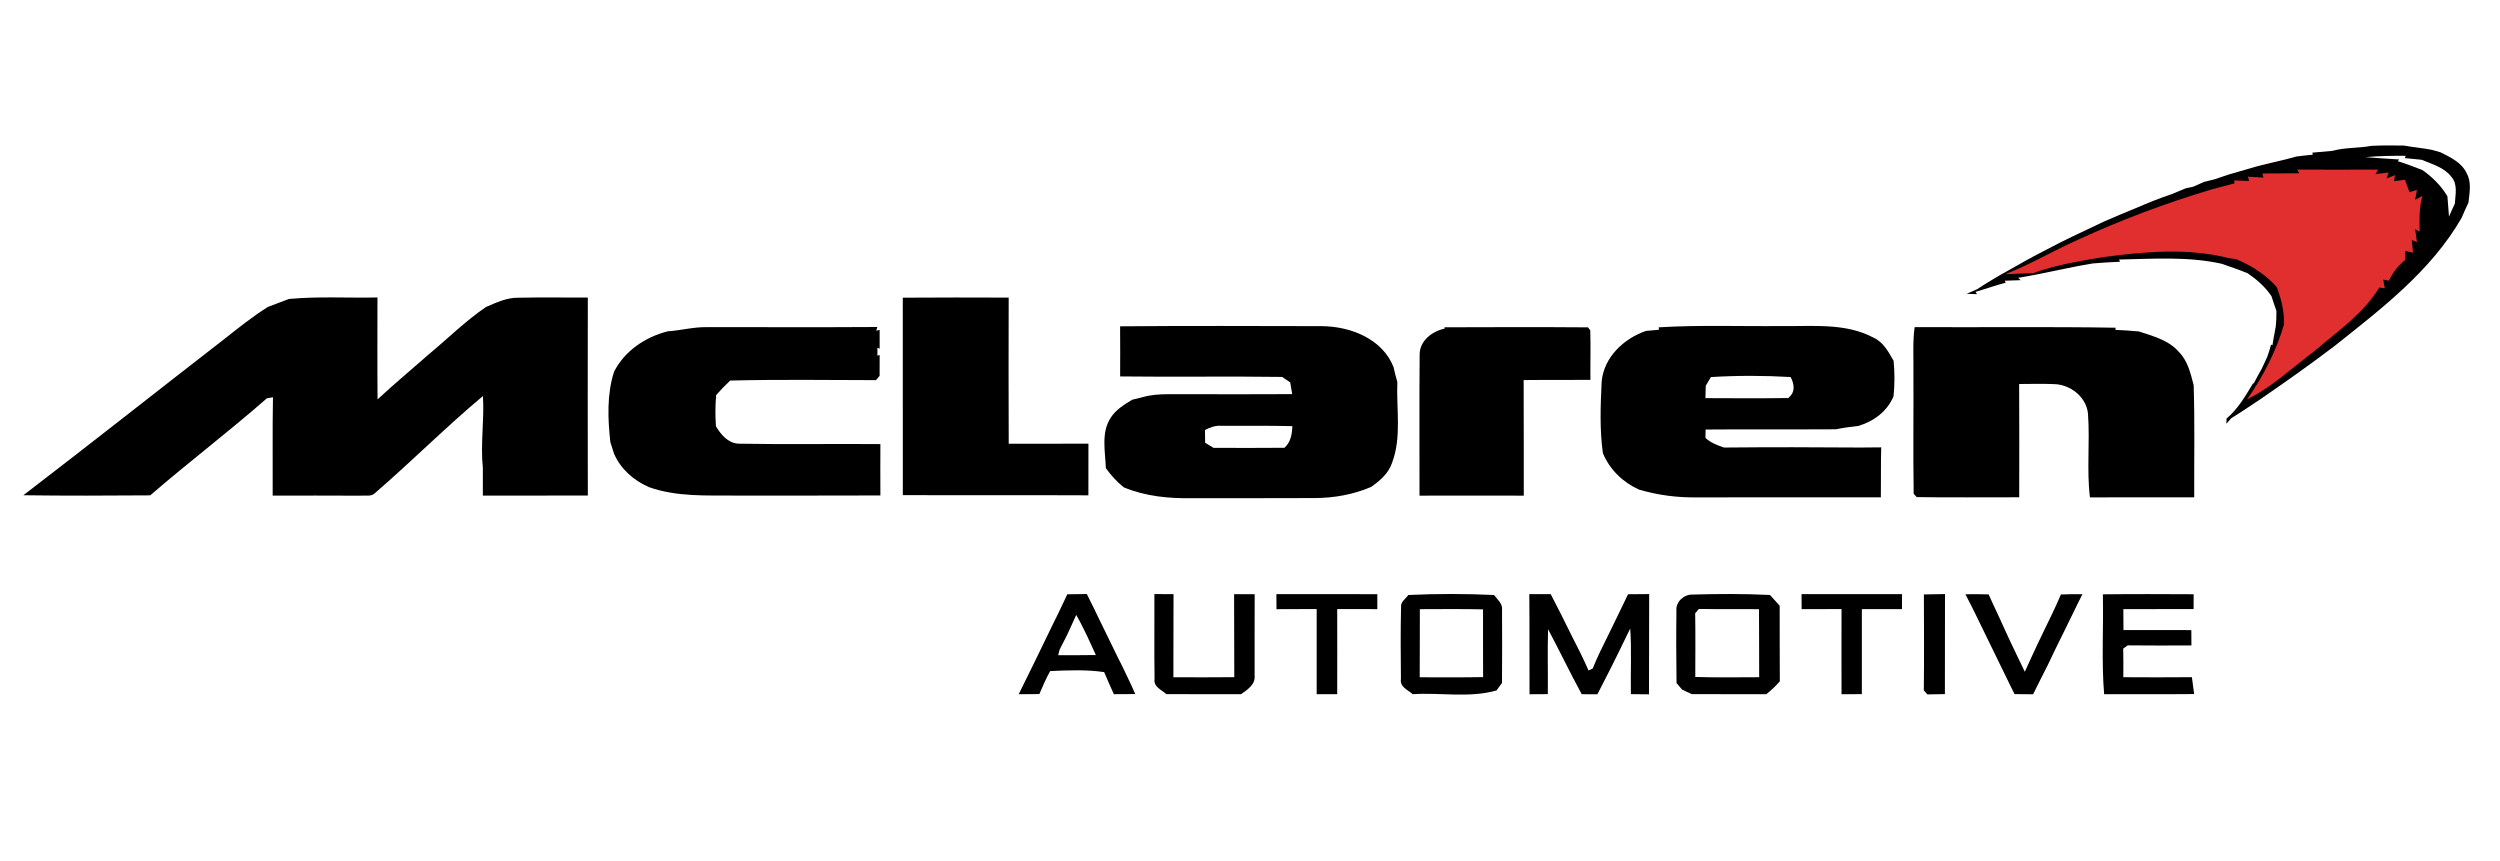 <?xml version="1.0" encoding="UTF-8" ?>
<!DOCTYPE svg PUBLIC "-//W3C//DTD SVG 1.1//EN" "http://www.w3.org/Graphics/SVG/1.1/DTD/svg11.dtd">
<svg width="700pt" height="241pt" viewBox="0 0 700 241" version="1.1" xmlns="http://www.w3.org/2000/svg">
<path fill="#ffffff" d=" M 0.00 0.00 L 700.00 0.00 L 700.00 241.00 L 0.00 241.00 L 0.00 0.00 Z" />
<path fill="#000000" d=" M 653.07 42.24 C 656.63 41.25 660.38 41.52 663.99 40.84 C 667.02 40.69 670.06 40.70 673.10 40.76 C 675.69 41.23 678.34 41.45 680.94 41.96 C 681.54 42.13 682.75 42.48 683.36 42.65 C 686.12 44.06 689.24 45.47 690.64 48.46 C 692.10 50.97 691.46 53.99 691.17 56.71 C 690.50 58.14 689.85 59.58 689.24 61.02 C 680.74 75.79 666.92 86.35 653.80 96.78 C 646.97 102.00 639.94 106.93 632.86 111.81 C 630.17 113.59 627.50 115.42 624.75 117.10 C 624.29 117.62 623.83 118.14 623.38 118.65 C 623.39 118.28 623.42 117.55 623.44 117.19 C 626.60 114.54 628.72 110.89 630.82 107.39 L 631.08 107.31 C 631.79 105.91 632.55 104.53 633.33 103.16 C 633.81 102.10 634.29 101.04 634.80 99.99 C 635.22 98.85 635.58 97.69 635.89 96.50 L 636.29 96.66 C 636.47 95.45 636.69 94.24 636.92 93.04 C 637.40 91.06 637.39 89.02 637.39 87.01 C 636.90 85.66 636.46 84.30 636.02 82.95 C 634.28 80.33 631.91 78.26 629.34 76.51 C 626.93 75.53 624.47 74.68 622.02 73.84 C 612.59 71.76 602.91 72.48 593.34 72.67 L 593.60 73.29 C 591.04 73.39 588.48 73.55 585.93 73.77 C 578.94 74.91 572.07 76.67 565.09 77.79 L 565.78 78.45 C 564.29 78.50 562.80 78.55 561.33 78.60 L 561.61 79.15 C 560.40 79.48 559.23 79.81 558.05 80.19 C 556.41 80.71 554.79 81.25 553.14 81.72 L 553.56 82.36 C 552.58 82.32 551.61 82.29 550.65 82.27 C 551.64 81.86 552.63 81.42 553.62 80.97 C 555.66 79.59 557.78 78.34 559.90 77.10 C 562.25 75.76 564.60 74.43 566.96 73.12 C 570.25 71.26 573.65 69.61 576.98 67.84 C 579.38 66.65 581.78 65.48 584.22 64.36 C 585.81 63.60 587.40 62.84 589.00 62.08 C 592.02 60.78 595.04 59.48 598.09 58.25 C 601.36 56.83 604.67 55.50 608.05 54.37 C 609.36 53.84 610.67 53.31 611.98 52.74 C 612.51 52.62 613.58 52.40 614.11 52.28 C 615.09 51.83 616.08 51.39 617.08 50.95 C 618.07 50.70 619.07 50.44 620.08 50.20 C 621.37 49.76 622.67 49.34 623.97 48.89 C 626.01 48.32 628.03 47.68 630.09 47.12 C 634.34 45.81 638.75 45.07 643.03 43.82 C 644.54 43.62 646.06 43.46 647.60 43.31 L 647.45 42.74 C 649.32 42.60 651.19 42.43 653.07 42.24 Z" />
<path fill="#ffffff" d=" M 662.33 44.00 C 666.07 43.66 669.82 43.61 673.58 43.62 L 673.38 44.27 C 674.93 44.41 676.50 44.57 678.07 44.74 C 680.98 45.99 684.37 46.84 686.37 49.50 C 688.24 51.57 687.50 54.53 687.35 57.04 C 686.77 58.23 686.24 59.44 685.72 60.65 C 685.57 58.76 685.43 56.87 685.28 54.99 C 683.54 52.00 681.06 49.58 678.26 47.61 C 675.98 46.73 673.70 45.84 671.37 45.14 L 671.77 44.65 C 668.62 44.46 665.47 44.25 662.33 44.00 Z" />
<path fill="#e12e2e" d=" M 643.19 47.48 C 650.74 47.52 658.30 47.51 665.86 47.48 L 665.15 48.75 C 666.07 48.63 667.89 48.40 668.81 48.29 L 668.24 50.00 C 668.83 49.75 670.00 49.27 670.58 49.03 L 670.34 50.73 C 671.10 50.63 672.62 50.43 673.38 50.33 C 673.80 51.49 674.22 52.65 674.66 53.82 C 675.18 53.65 676.21 53.31 676.73 53.14 C 676.61 53.84 676.37 55.24 676.25 55.94 L 678.30 54.86 C 677.33 58.12 677.44 61.53 677.51 64.88 L 676.25 64.17 C 676.37 65.08 676.62 66.90 676.74 67.81 L 675.31 67.18 C 675.39 68.08 675.56 69.87 675.64 70.77 C 675.08 70.63 673.96 70.36 673.41 70.23 C 673.42 70.87 673.44 72.17 673.45 72.82 C 671.46 74.33 669.97 76.33 668.91 78.58 C 668.51 78.51 667.71 78.37 667.31 78.30 C 667.42 78.91 667.64 80.13 667.75 80.74 C 667.36 80.68 666.58 80.57 666.20 80.51 C 661.78 87.84 654.50 92.74 648.14 98.23 C 641.91 102.88 636.21 108.38 629.18 111.82 C 633.68 105.42 637.27 98.42 639.50 90.91 C 639.64 87.26 638.78 83.71 637.46 80.34 C 634.37 76.86 630.41 74.36 626.14 72.58 C 625.60 72.50 624.52 72.33 623.98 72.25 C 612.52 69.37 600.54 70.43 588.96 71.99 C 586.64 72.40 584.32 72.72 582.02 73.20 C 577.70 73.97 573.41 74.97 569.28 76.48 C 567.33 76.55 563.43 76.70 561.47 76.77 C 568.38 74.11 574.74 70.30 581.49 67.29 C 593.64 61.65 606.23 56.95 619.06 53.09 C 621.25 52.47 623.46 51.92 625.67 51.34 L 625.53 50.52 C 626.93 50.57 628.34 50.62 629.76 50.67 L 629.42 49.48 C 630.86 49.55 632.31 49.63 633.76 49.71 L 633.46 48.57 C 636.91 48.56 640.36 48.51 643.83 48.52 L 643.19 47.48 Z" />
<path fill="#000000" d=" M 75.02 85.93 C 76.98 85.17 78.95 84.47 80.90 83.71 C 89.14 82.94 97.43 83.47 105.69 83.29 C 105.69 92.81 105.63 102.32 105.72 111.83 C 110.41 107.46 115.35 103.37 120.15 99.13 C 125.45 94.74 130.35 89.85 136.06 85.97 C 138.94 84.73 141.87 83.33 145.08 83.36 C 151.58 83.23 158.09 83.33 164.59 83.32 C 164.55 101.80 164.56 120.27 164.59 138.74 C 154.79 138.79 145.00 138.75 135.20 138.76 C 135.20 136.16 135.22 133.57 135.20 130.97 C 134.49 124.31 135.65 117.59 135.22 110.89 C 124.82 119.59 115.24 129.22 104.97 138.08 C 103.94 139.14 102.34 138.64 101.04 138.79 C 92.81 138.74 84.58 138.77 76.35 138.76 C 76.40 129.58 76.26 120.40 76.43 111.23 C 76.00 111.30 75.15 111.45 74.72 111.53 C 64.08 120.87 52.77 129.43 42.06 138.70 C 30.22 138.78 18.38 138.84 6.54 138.67 C 25.41 124.21 44.05 109.47 62.83 94.91 C 66.79 91.78 70.74 88.62 75.02 85.93 Z" />
<path fill="#000000" d=" M 252.78 83.35 C 262.66 83.27 272.55 83.30 282.43 83.33 C 282.41 96.97 282.37 110.61 282.44 124.24 C 289.88 124.23 297.32 124.27 304.76 124.22 C 304.76 129.04 304.77 133.86 304.75 138.69 C 287.43 138.60 270.11 138.72 252.79 138.63 C 252.81 120.20 252.81 101.78 252.78 83.35 Z" />
<path fill="#000000" d=" M 536.10 91.59 C 554.86 91.69 573.63 91.44 592.40 91.76 L 592.29 92.36 C 594.48 92.46 596.67 92.60 598.87 92.80 C 602.91 94.14 607.36 95.27 610.22 98.68 C 612.62 101.18 613.38 104.63 614.23 107.87 C 614.56 118.32 614.34 128.79 614.38 139.25 C 604.64 139.27 594.91 139.22 585.18 139.27 C 584.24 131.48 585.22 123.61 584.63 115.80 C 584.19 111.13 579.63 107.61 575.08 107.55 C 571.84 107.41 568.60 107.51 565.36 107.52 C 565.42 118.09 565.40 128.67 565.38 139.24 C 555.81 139.21 546.24 139.35 536.68 139.19 C 536.47 138.96 536.04 138.50 535.83 138.27 C 535.65 126.84 535.82 115.40 535.76 103.97 C 535.82 99.84 535.52 95.69 536.10 91.59 Z" />
<path fill="#000000" d=" M 171.94 104.06 C 174.97 98.19 180.67 94.37 186.97 92.77 C 190.66 92.52 194.26 91.52 197.97 91.60 C 213.87 91.57 229.76 91.67 245.65 91.56 L 245.35 92.60 L 246.30 92.37 C 246.28 94.12 246.28 95.88 246.30 97.63 L 245.67 97.37 L 245.68 99.61 L 246.30 99.38 C 246.27 101.33 246.27 103.28 246.29 105.23 C 246.04 105.54 245.53 106.14 245.28 106.44 C 231.67 106.42 218.06 106.21 204.45 106.56 C 203.08 107.85 201.76 109.19 200.53 110.61 C 200.26 113.53 200.25 116.46 200.47 119.39 C 201.91 121.71 203.78 124.05 206.75 124.23 C 220.00 124.48 233.26 124.23 246.51 124.35 C 246.49 129.14 246.48 133.94 246.51 138.73 C 233.00 138.80 219.50 138.74 205.99 138.76 C 197.85 138.70 189.49 139.16 181.68 136.39 C 177.42 134.50 173.81 131.37 171.93 127.03 C 171.60 125.95 171.25 124.87 170.90 123.80 C 170.18 117.24 169.90 110.43 171.94 104.06 Z" />
<path fill="#000000" d=" M 313.63 91.37 C 332.39 91.20 351.16 91.29 369.92 91.32 C 377.95 91.33 387.00 94.76 390.18 102.74 C 390.49 104.16 390.84 105.57 391.26 106.97 C 390.94 114.54 392.52 122.47 389.73 129.72 C 388.72 132.63 386.33 134.64 383.90 136.35 C 378.90 138.49 373.46 139.45 368.03 139.46 C 356.69 139.53 345.34 139.47 334.00 139.49 C 327.44 139.62 320.76 139.00 314.65 136.45 C 312.73 134.91 311.07 133.08 309.64 131.08 C 309.48 126.40 308.25 121.10 311.02 116.94 C 312.45 114.68 314.80 113.29 317.02 111.92 C 318.05 111.67 319.07 111.41 320.10 111.16 C 322.35 110.53 324.69 110.38 327.01 110.38 C 338.61 110.36 350.21 110.43 361.81 110.35 C 361.63 109.25 361.45 108.16 361.26 107.07 C 360.69 106.69 359.56 105.92 358.99 105.54 C 343.88 105.32 328.76 105.59 313.64 105.40 C 313.66 100.72 313.67 96.05 313.63 91.37 Z" />
<path fill="#000000" d=" M 404.45 91.64 C 417.84 91.60 431.24 91.55 444.64 91.66 C 444.80 91.86 445.11 92.27 445.27 92.48 C 445.43 97.10 445.26 101.73 445.32 106.36 C 439.09 106.43 432.86 106.34 426.62 106.42 C 426.68 117.21 426.63 127.99 426.66 138.78 C 416.93 138.75 407.20 138.76 397.46 138.78 C 397.48 125.61 397.39 112.45 397.50 99.29 C 397.50 95.39 400.98 92.77 404.50 92.01 L 404.45 91.64 Z" />
<path fill="#000000" d=" M 460.85 92.66 C 462.06 92.54 463.28 92.43 464.51 92.33 L 464.45 91.65 C 475.95 90.95 487.48 91.42 498.99 91.29 C 507.58 91.43 516.75 90.34 524.62 94.56 C 527.35 95.81 528.80 98.54 530.21 101.04 C 530.53 104.34 530.53 107.67 530.19 110.97 C 528.39 115.23 524.61 118.01 520.26 119.28 C 518.19 119.50 516.13 119.77 514.09 120.20 C 501.92 120.28 489.75 120.16 477.57 120.27 C 477.56 120.86 477.54 122.03 477.53 122.62 C 478.99 123.98 480.86 124.68 482.72 125.31 C 495.48 125.19 508.25 125.20 521.01 125.31 C 522.91 125.29 524.82 125.25 526.74 125.26 C 526.60 129.92 526.71 134.59 526.64 139.25 C 509.41 139.26 492.18 139.23 474.96 139.27 C 469.54 139.34 464.10 138.62 458.90 137.08 C 454.39 135.04 450.72 131.48 448.81 126.89 C 447.88 120.28 448.15 113.56 448.46 106.91 C 449.07 100.02 454.59 94.85 460.85 92.66 Z" />
<path fill="#ffffff" d=" M 479.05 105.58 C 486.47 105.12 493.94 105.14 501.37 105.57 C 502.48 107.66 502.73 109.84 500.70 111.45 C 492.98 111.56 485.25 111.51 477.52 111.48 C 477.54 110.33 477.57 109.18 477.61 108.03 C 478.09 107.22 478.57 106.40 479.05 105.58 Z" />
<path fill="#ffffff" d=" M 337.40 120.39 C 338.84 119.66 340.37 119.07 342.03 119.23 C 348.64 119.26 355.25 119.15 361.86 119.32 C 361.78 121.58 361.40 123.81 359.65 125.38 C 353.03 125.44 346.41 125.42 339.79 125.40 C 339.20 125.05 338.03 124.34 337.44 123.98 C 337.41 122.78 337.40 121.59 337.40 120.39 Z" />
<path fill="#000000" d=" M 323.23 166.34 C 325.01 166.34 326.80 166.35 328.59 166.36 C 328.54 174.11 328.59 181.87 328.55 189.63 C 334.23 189.65 339.92 189.67 345.60 189.61 C 345.54 181.87 345.61 174.12 345.55 166.38 C 347.47 166.36 349.38 166.36 351.31 166.38 C 351.26 173.97 351.32 181.56 351.29 189.15 C 351.57 191.68 349.25 193.13 347.48 194.38 C 340.52 194.36 333.55 194.39 326.59 194.36 C 325.23 193.13 322.91 192.32 323.28 190.09 C 323.15 182.18 323.28 174.26 323.23 166.34 Z" />
<path fill="#000000" d=" M 357.39 166.35 C 366.81 166.38 376.23 166.34 385.65 166.37 C 385.65 167.41 385.65 169.50 385.65 170.55 C 381.90 170.56 378.16 170.54 374.42 170.54 C 374.42 178.48 374.45 186.42 374.42 194.37 C 372.50 194.37 370.58 194.37 368.67 194.37 C 368.65 186.42 368.67 178.48 368.67 170.53 C 364.92 170.55 361.17 170.55 357.42 170.57 C 357.40 169.16 357.39 167.75 357.39 166.35 Z" />
<path fill="#000000" d=" M 394.32 166.60 C 402.31 166.22 410.34 166.23 418.33 166.60 C 419.29 167.89 420.82 169.04 420.57 170.85 C 420.62 177.64 420.60 184.44 420.56 191.23 C 420.17 191.76 419.39 192.81 419.01 193.33 C 411.42 195.49 403.35 193.87 395.56 194.37 C 394.18 193.17 391.90 192.34 392.26 190.11 C 392.20 183.39 392.13 176.66 392.30 169.94 C 392.16 168.47 393.60 167.68 394.32 166.60 Z" />
<path fill="#000000" d=" M 428.21 166.36 C 430.20 166.36 432.20 166.36 434.20 166.36 C 436.23 170.21 438.15 174.12 440.08 178.02 C 441.73 181.22 443.36 184.43 444.79 187.74 C 445.08 187.60 445.67 187.32 445.96 187.18 C 447.21 184.07 448.69 181.06 450.19 178.07 C 451.70 175.03 453.15 171.95 454.64 168.90 C 454.94 168.27 455.55 167.01 455.85 166.39 C 457.82 166.37 459.79 166.35 461.77 166.34 C 461.70 175.70 461.79 185.05 461.72 194.41 C 460.03 194.39 458.34 194.38 456.65 194.36 C 456.52 188.24 456.89 182.10 456.46 175.98 C 454.21 180.61 451.98 185.25 449.61 189.83 C 448.84 191.36 448.06 192.88 447.27 194.40 C 445.80 194.39 444.34 194.38 442.88 194.38 C 439.61 188.37 436.66 182.20 433.46 176.17 C 433.27 182.23 433.46 188.30 433.39 194.36 C 431.68 194.37 429.97 194.38 428.27 194.39 C 428.20 185.05 428.30 175.71 428.21 166.36 Z" />
<path fill="#000000" d=" M 469.40 170.87 C 469.19 168.47 471.60 166.38 473.91 166.48 C 481.13 166.27 488.36 166.24 495.58 166.59 C 496.50 167.58 497.42 168.59 498.31 169.62 C 498.34 176.67 498.29 183.71 498.35 190.76 C 497.21 192.10 495.93 193.30 494.55 194.38 C 487.59 194.34 480.63 194.41 473.67 194.35 C 472.78 193.93 471.89 193.52 471.01 193.11 C 470.61 192.65 469.82 191.73 469.43 191.27 C 469.34 184.47 469.31 177.66 469.40 170.87 Z" />
<path fill="#000000" d=" M 504.43 166.36 C 513.81 166.35 523.19 166.38 532.57 166.35 C 532.55 167.75 532.55 169.15 532.55 170.56 C 528.80 170.55 525.06 170.54 521.32 170.55 C 521.32 178.49 521.34 186.43 521.32 194.36 C 519.41 194.37 517.52 194.38 515.63 194.38 C 515.60 186.43 515.62 178.49 515.63 170.54 C 511.90 170.54 508.18 170.55 504.46 170.56 C 504.44 169.16 504.43 167.76 504.43 166.36 Z" />
<path fill="#000000" d=" M 577.05 166.46 C 579.05 166.37 581.06 166.35 583.08 166.38 C 582.65 167.24 582.22 168.10 581.79 168.95 C 580.48 171.61 579.20 174.28 577.89 176.93 C 576.38 180.02 574.82 183.07 573.39 186.19 C 571.98 188.91 570.64 191.66 569.27 194.40 C 567.53 194.38 565.80 194.37 564.08 194.35 C 563.78 193.76 563.19 192.57 562.89 191.97 C 559.48 185.03 556.13 178.07 552.73 171.13 C 551.94 169.54 551.12 167.97 550.32 166.39 C 552.48 166.36 554.65 166.36 556.82 166.43 C 557.62 168.25 558.46 170.05 559.32 171.85 C 560.42 174.31 561.56 176.75 562.68 179.20 C 564.14 182.15 565.48 185.15 566.95 188.10 C 567.57 186.70 568.21 185.30 568.86 183.91 C 569.92 181.61 570.99 179.31 572.10 177.04 C 573.81 173.54 575.53 170.05 577.05 166.46 Z" />
<path fill="#000000" d=" M 588.80 166.41 C 597.27 166.31 605.74 166.35 614.22 166.39 C 614.21 167.42 614.21 169.49 614.21 170.53 C 607.65 170.58 601.09 170.52 594.54 170.56 C 594.54 172.51 594.55 174.46 594.57 176.41 C 600.90 176.43 607.24 176.40 613.57 176.43 C 613.57 177.86 613.58 179.28 613.60 180.72 C 607.66 180.75 601.72 180.77 595.78 180.70 C 595.46 180.93 594.82 181.38 594.50 181.60 C 594.56 184.27 594.55 186.95 594.53 189.62 C 600.93 189.66 607.33 189.67 613.73 189.61 C 613.96 191.18 614.17 192.76 614.36 194.34 C 605.96 194.42 597.56 194.34 589.16 194.38 C 588.38 185.09 589.02 175.73 588.80 166.41 Z" />
<path fill="#000000" d=" M 298.84 166.40 C 300.66 166.37 302.48 166.35 304.31 166.33 C 305.61 168.86 306.83 171.43 308.07 173.99 C 310.20 178.24 312.19 182.57 314.36 186.80 C 315.55 189.31 316.78 191.79 317.88 194.34 C 315.88 194.37 313.88 194.38 311.88 194.37 C 310.97 192.31 310.02 190.27 309.16 188.19 C 304.17 187.45 299.07 187.68 294.06 187.90 C 292.87 189.96 291.97 192.17 291.02 194.34 C 289.09 194.37 287.16 194.38 285.24 194.38 C 286.80 191.24 288.31 188.08 289.88 184.95 C 291.52 181.60 293.13 178.23 294.76 174.88 C 295.77 172.90 296.72 170.90 297.67 168.89 C 297.96 168.27 298.55 167.03 298.84 166.40 Z" />
<path fill="#000000" d=" M 538.69 166.44 C 540.66 166.38 542.62 166.35 544.60 166.34 C 544.56 175.68 544.61 185.01 544.57 194.35 C 542.93 194.37 541.29 194.40 539.66 194.43 C 539.41 194.15 538.92 193.58 538.67 193.29 C 538.77 184.34 538.72 175.39 538.69 166.44 Z" />
<path fill="#ffffff" d=" M 397.56 170.57 C 403.45 170.55 409.35 170.49 415.25 170.62 C 415.26 176.94 415.23 183.26 415.27 189.59 C 409.35 189.70 403.44 189.64 397.52 189.64 C 397.57 183.28 397.52 176.93 397.56 170.57 Z" />
<path fill="#ffffff" d=" M 474.65 171.71 C 474.91 171.41 475.43 170.81 475.69 170.51 C 481.30 170.60 486.91 170.51 492.52 170.57 C 492.59 176.92 492.52 183.27 492.57 189.62 C 486.61 189.63 480.64 189.74 474.68 189.55 C 474.69 183.60 474.75 177.66 474.65 171.71 Z" />
<path fill="#ffffff" d=" M 301.34 172.17 C 302.43 174.02 303.34 175.97 304.31 177.90 C 305.13 179.74 305.99 181.58 306.84 183.41 C 303.33 183.47 299.81 183.46 296.29 183.45 C 296.39 183.07 296.59 182.29 296.69 181.90 C 297.39 180.58 298.06 179.24 298.73 177.90 C 299.63 176.00 300.48 174.08 301.34 172.17 Z" />
</svg>
